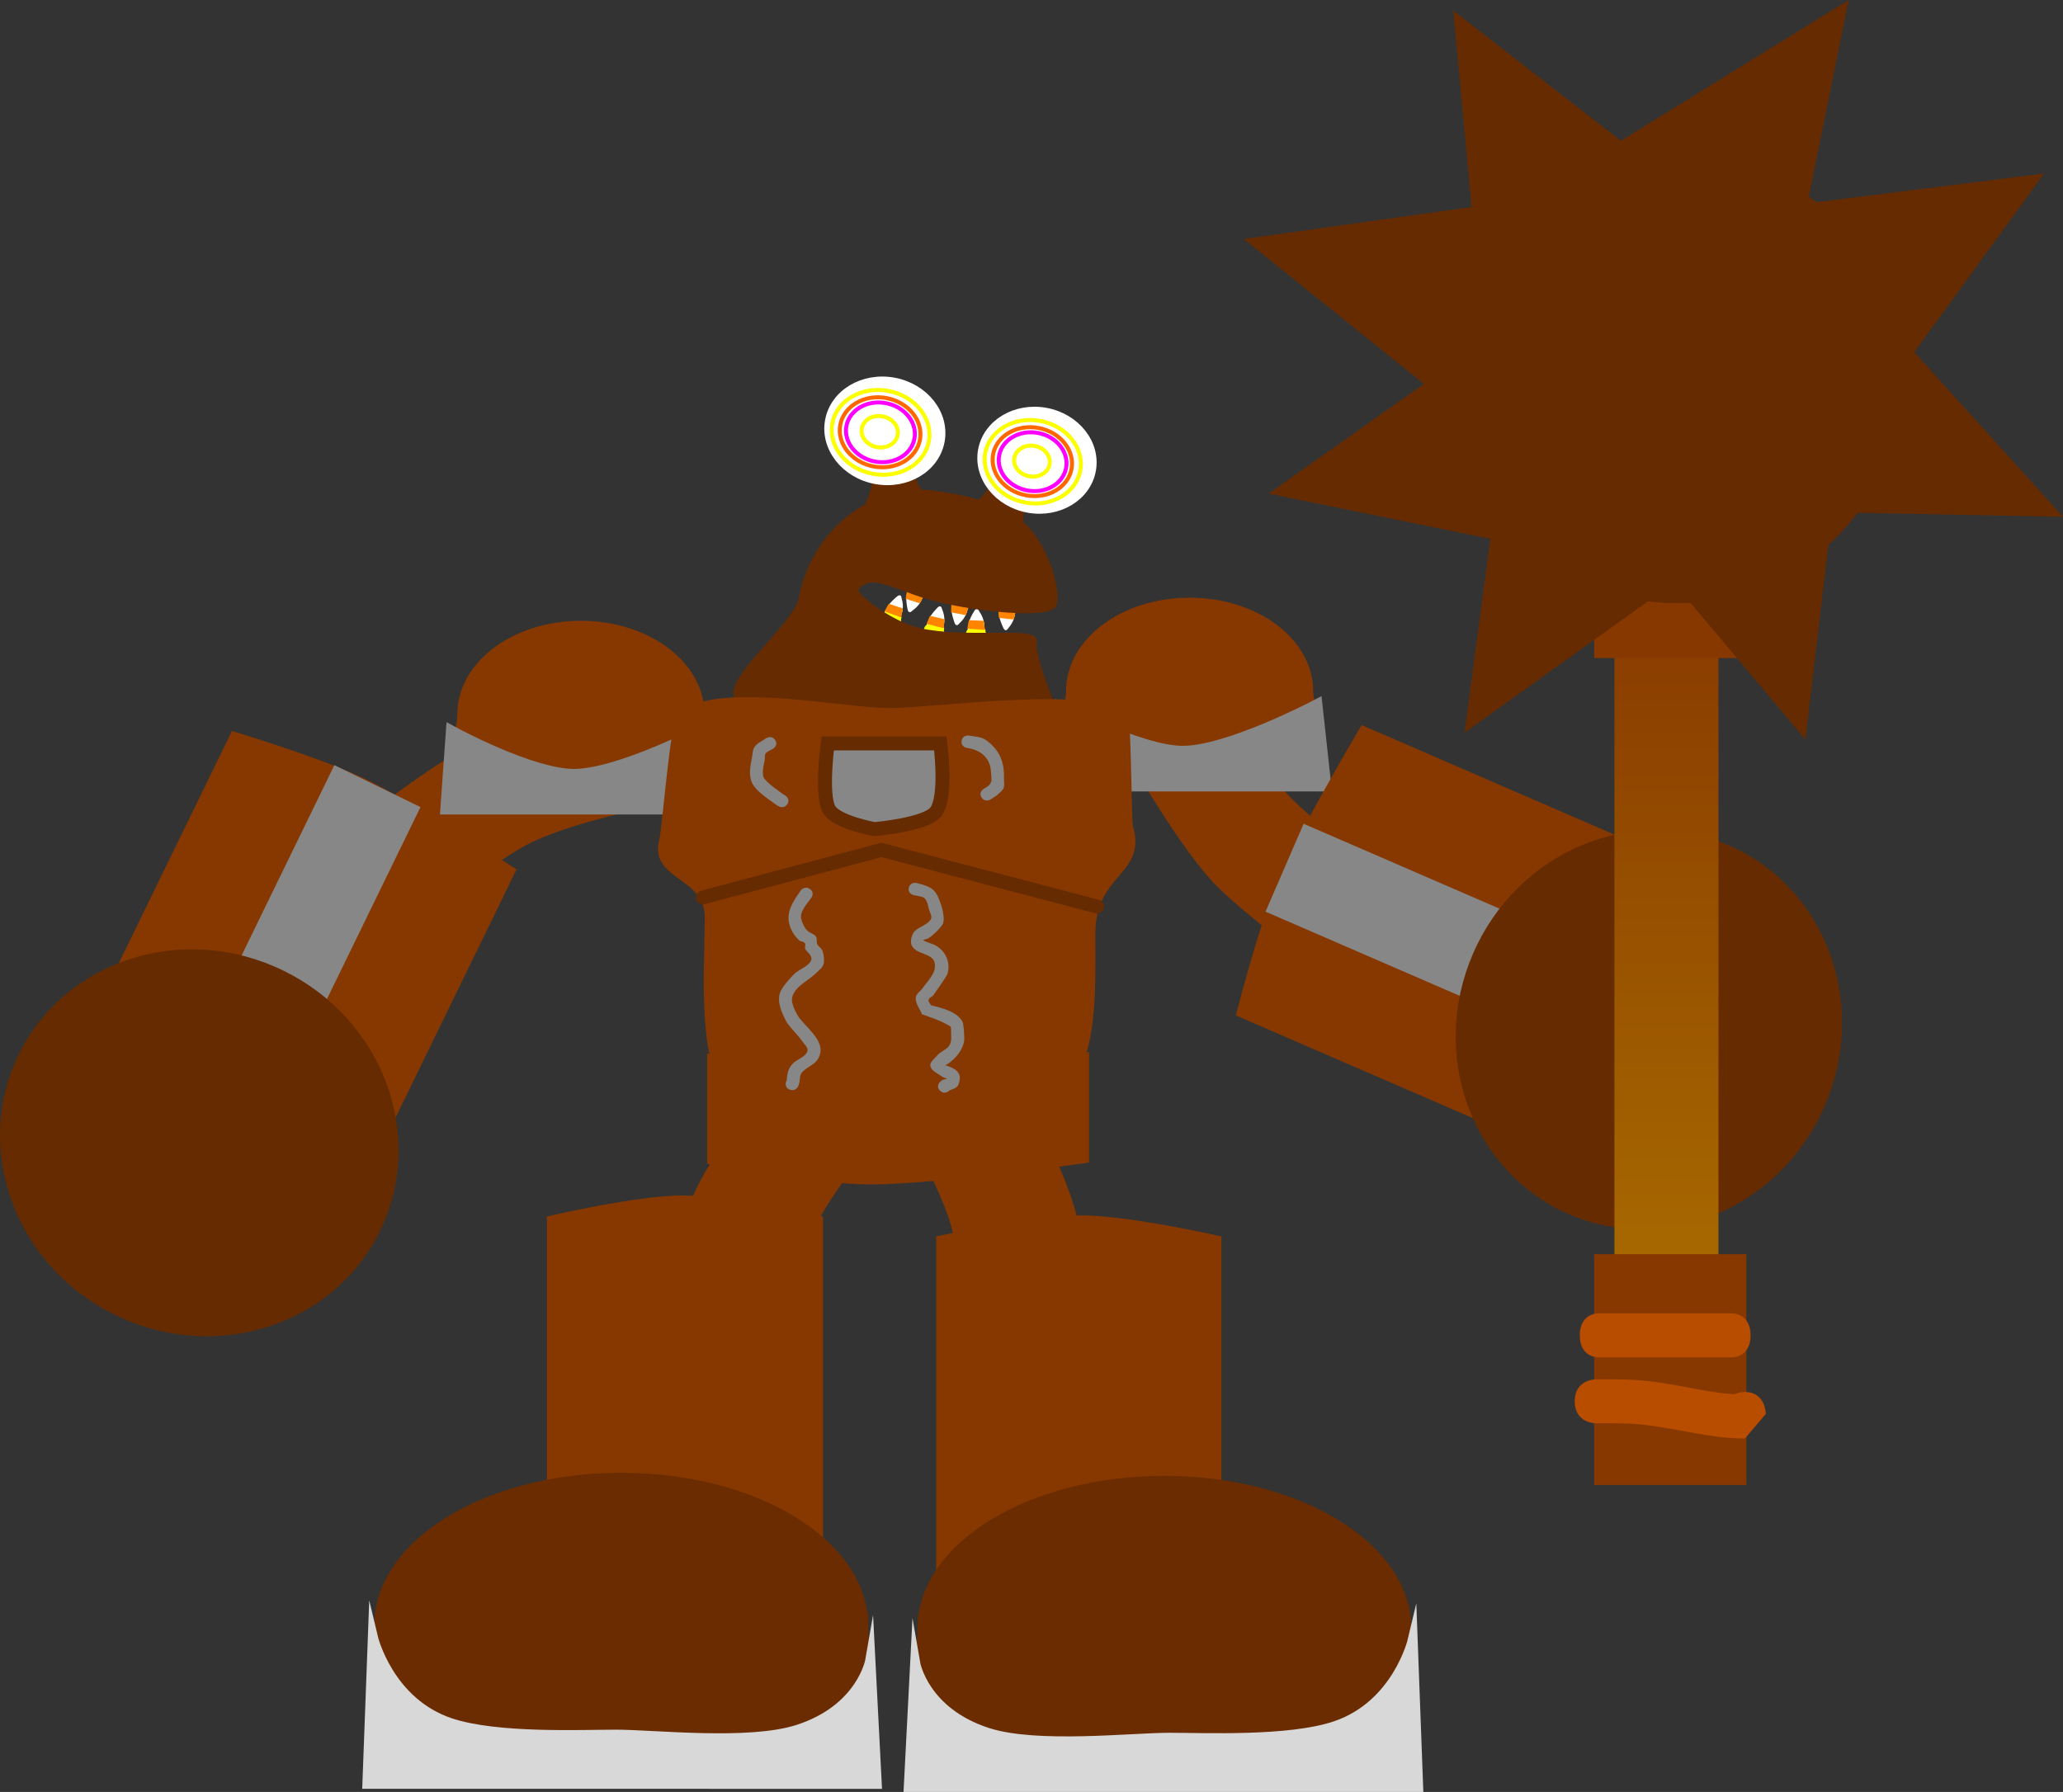 <svg version="1.1" xmlns="http://www.w3.org/2000/svg" xmlns:xlink="http://www.w3.org/1999/xlink" width="517.086" height="449.23" viewBox="0,0,517.086,449.23"><rect x="0" y="0" width="517.086" height="449.23" fill="#333333" stroke="none"/><defs><linearGradient x1="419.11" y1="78.306" x2="419.11" y2="298.969" gradientUnits="userSpaceOnUse" id="color-1"><stop offset="0" stop-color="#873800"/><stop offset="1" stop-color="#b07500"/></linearGradient></defs><g transform="translate(-1.419,63.775)"><g data-paper-data="{&quot;isPaintingLayer&quot;:true}" fill-rule="nonzero" stroke-linejoin="miter" stroke-miterlimit="10" stroke-dasharray="" stroke-dashoffset="0" style="mix-blend-mode: normal"><path d="M238.495,274.367c0,0 3.714,-19.474 1.753,-29.071c-2.039,-9.981 -13.763,-29.708 -13.763,-29.708l31.03,-6.34c0,0 11.647,21.635 13.773,32.037c1.835,8.981 -1.763,26.741 -1.763,26.741z" data-paper-data="{&quot;index&quot;:null}" fill="#873800" stroke="none" stroke-width="0" stroke-linecap="butt"/><path d="M172.262,262.832c0,0 -0.503,-18.115 2.843,-26.648c3.876,-9.885 19.056,-29.205 19.056,-29.205l29.486,11.561c0,0 -14.929,17.427 -18.648,26.912c-3.575,9.119 -3.252,28.941 -3.252,28.941z" fill="#873800" stroke="none" stroke-width="0" stroke-linecap="butt"/><path d="M337.69,183.478c0,0 -21.924,-15.861 -31.16,-24.978c-8.884,-8.769 -22.1,-31.957 -22.1,-31.957l23.874,-17.192c0,0 8.695,19.032 16.978,27.208c9.644,9.519 32.887,26.7 32.887,26.7z" data-paper-data="{&quot;index&quot;:null}" fill="#873800" stroke="none" stroke-width="3.5" stroke-linecap="butt"/><path d="M81.177,150.138c0,0 21.676,-17.465 33.28,-24.273c11.162,-6.549 38.066,-13.997 38.066,-13.997l11.394,26.805c0,0 -21.536,4.048 -31.942,10.153c-12.116,7.108 -35.467,25.542 -35.467,25.542z" fill="#873800" stroke="none" stroke-width="3.5" stroke-linecap="butt"/><g stroke="none" stroke-linecap="butt"><g><path d="M227.44,90.056c-0.284,0.784 -0.357,2.209 -0.88,2.617c-0.537,0.418 -1.527,-0.192 -2.057,-0.367c-0.494,-0.163 -1.985,-0.367 -2.152,-0.948c-0.187,-0.65 0.995,-1.715 1.299,-2.554c0.337,-0.93 1.35,-1.939 2.128,-2.617c0.551,-0.48 0.856,-0.837 1.29,-0.694c0.307,0.101 0.273,0.537 0.4,0.947c0.306,0.988 0.38,2.493 -0.027,3.615z" fill="#ffffff" stroke-width="2"/><path d="M222.205,91.043c0.003,-0.057 0.018,-0.098 0.018,-0.098l0.056,-0.155c0.114,-0.303 0.381,-0.897 0.77,-0.979c0.028,-0.006 0.056,-0.01 0.085,-0.014l-0.002,-0.012l0.157,-0.027c0.004,-0.021 0.009,-0.042 0.018,-0.065c0.106,-0.292 0.407,-0.192 0.407,-0.192c0.835,0.276 1.679,0.565 2.529,0.792c0.315,0.084 1.018,0.275 1.139,0.632c0.058,0.171 -0.109,0.347 -0.127,0.527c-0.013,0.128 0.046,0.256 0.036,0.384c-0.032,0.431 -0.265,0.733 -0.568,1.029c-0.11,0.108 -0.192,0.262 -0.34,0.312c-0.3,0.103 -0.646,-0.05 -0.918,-0.138c-0.773,-0.174 -1.505,-0.41 -2.256,-0.657c-0.104,-0.034 -0.915,-0.288 -0.982,-0.368c-0.123,-0.146 -0.138,-0.36 -0.138,-0.549c-0,-0.124 0.044,-0.273 0.114,-0.421z" fill="#fbff00" stroke-width="0.5"/><path d="M223.109,89.497l1.077,-1.908l3.533,1.166l-0.43,2.252z" fill="#ff8500" stroke-width="0"/></g><g><path d="M248.145,93.193c-0.012,0.834 0.384,2.229 0.023,2.765c-0.37,0.55 -1.505,0.23 -2.062,0.206c-0.52,-0.023 -1.994,0.186 -2.341,-0.33c-0.389,-0.577 0.38,-1.926 0.393,-2.818c0.015,-0.989 0.643,-2.238 1.156,-3.104c0.364,-0.614 0.535,-1.041 0.991,-1.021c0.323,0.014 0.433,0.444 0.686,0.805c0.611,0.871 1.172,2.302 1.154,3.496z" fill="#ffffff" stroke-width="2"/><path d="M243.523,95.569c-0.016,-0.056 -0.015,-0.1 -0.015,-0.1l0.002,-0.165c0.009,-0.323 0.068,-0.969 0.408,-1.154c0.025,-0.013 0.05,-0.025 0.076,-0.036l-0.006,-0.011l0.14,-0.069c-0.003,-0.021 -0.005,-0.043 -0.005,-0.067c0.005,-0.31 0.322,-0.296 0.322,-0.296c0.878,0.039 1.77,0.089 2.647,0.076c0.324,-0.005 1.051,-0.012 1.282,0.3c0.11,0.149 0.011,0.365 0.052,0.543c0.03,0.127 0.127,0.234 0.159,0.361c0.11,0.424 -0.011,0.779 -0.201,1.148c-0.069,0.134 -0.096,0.305 -0.219,0.394c-0.25,0.181 -0.626,0.127 -0.912,0.116c-0.787,0.043 -1.555,0.014 -2.345,-0.021c-0.109,-0.005 -0.958,-0.029 -1.047,-0.088c-0.164,-0.107 -0.248,-0.31 -0.31,-0.492c-0.041,-0.12 -0.047,-0.275 -0.03,-0.437z" fill="#fbff00" stroke-width="0.5"/><path d="M243.872,93.831l0.395,-2.134l3.716,0.164l0.329,2.29z" fill="#ff8500" stroke-width="0"/></g><g><path d="M238.015,92.769c-0.192,0.81 -0.102,2.239 -0.574,2.696c-0.484,0.469 -1.535,-0.046 -2.08,-0.171c-0.508,-0.116 -2.009,-0.178 -2.241,-0.742c-0.259,-0.632 0.79,-1.806 0.996,-2.673c0.228,-0.96 1.117,-2.063 1.811,-2.814c0.492,-0.532 0.752,-0.917 1.199,-0.815c0.316,0.072 0.332,0.51 0.504,0.907c0.415,0.958 0.66,2.452 0.385,3.611z" fill="#ffffff" stroke-width="2"/><path d="M232.94,94.252c-0.004,-0.057 0.006,-0.1 0.006,-0.1l0.038,-0.161c0.079,-0.313 0.276,-0.931 0.652,-1.05c0.027,-0.009 0.055,-0.016 0.083,-0.022l-0.004,-0.012l0.153,-0.042c0.001,-0.021 0.004,-0.043 0.01,-0.066c0.071,-0.301 0.382,-0.23 0.382,-0.23c0.859,0.196 1.728,0.405 2.597,0.551c0.321,0.054 1.041,0.178 1.201,0.522c0.077,0.165 -0.068,0.357 -0.065,0.538c0.002,0.129 0.074,0.251 0.079,0.38c0.017,0.433 -0.179,0.756 -0.446,1.082c-0.097,0.118 -0.161,0.28 -0.301,0.344c-0.286,0.131 -0.646,0.011 -0.925,-0.051c-0.786,-0.1 -1.538,-0.266 -2.31,-0.442c-0.107,-0.024 -0.939,-0.201 -1.015,-0.274c-0.138,-0.134 -0.178,-0.346 -0.2,-0.535c-0.014,-0.124 0.013,-0.276 0.065,-0.431z" fill="#fbff00" stroke-width="0.5"/><path d="M233.66,92.622l0.85,-2.006l3.633,0.829l-0.17,2.288z" fill="#ff8500" stroke-width="0"/></g></g><g stroke="none" stroke-linecap="butt"><g data-paper-data="{&quot;index&quot;:null}"><path d="M230.294,89.163c-0.362,0.252 -0.611,0.618 -0.92,0.52c-0.436,-0.138 -0.45,-0.599 -0.583,-1.3c-0.187,-0.99 -0.35,-2.38 -0.026,-3.314c0.292,-0.843 0.031,-2.375 0.593,-2.782c0.502,-0.364 1.816,0.34 2.312,0.497c0.532,0.169 1.707,0.26 1.867,0.904c0.156,0.628 -0.693,1.802 -0.966,2.59c-0.391,1.128 -1.407,2.279 -2.278,2.886z" fill="#ffffff" stroke-width="2"/><path d="M229.22,82.051c0.12,-0.15 0.269,-0.311 0.459,-0.355c0.104,-0.024 0.91,0.245 1.014,0.278c0.754,0.239 1.485,0.477 2.209,0.789c0.272,0.088 0.644,0.167 0.817,0.423c0.085,0.126 0.052,0.296 0.071,0.445c0.052,0.412 0.045,0.787 -0.204,1.147c-0.074,0.107 -0.201,0.175 -0.273,0.284c-0.1,0.153 -0.08,0.39 -0.234,0.492c-0.323,0.213 -1.003,-0.044 -1.306,-0.16c-0.82,-0.314 -1.674,-0.574 -2.512,-0.841c0,0 -0.303,-0.096 -0.201,-0.389c0.008,-0.023 0.017,-0.043 0.027,-0.062l-0.108,-0.113l0.009,-0.008c-0.02,-0.019 -0.04,-0.039 -0.059,-0.06c-0.257,-0.291 -0.091,-0.918 0.011,-1.225l0.054,-0.156c0,0 0.014,-0.042 0.049,-0.088c0.039,-0.158 0.098,-0.302 0.177,-0.4z" fill="#fbff00" stroke-width="0.5"/><path d="M233.057,85.434l-1.091,2.038l-3.547,-1.126l0.358,-2.14z" fill="#ff8500" stroke-width="0"/></g><g data-paper-data="{&quot;index&quot;:null}"><path d="M242.056,92.323c-0.322,0.293 -0.518,0.686 -0.836,0.624c-0.45,-0.088 -0.528,-0.544 -0.756,-1.228c-0.321,-0.965 -0.675,-2.331 -0.485,-3.299c0.172,-0.873 -0.298,-2.37 0.2,-2.841c0.446,-0.421 1.84,0.129 2.352,0.228c0.549,0.107 1.722,0.062 1.969,0.685c0.241,0.608 -0.434,1.875 -0.595,2.692c-0.23,1.169 -1.073,2.433 -1.85,3.139z" fill="#ffffff" stroke-width="2"/><path d="M240.01,85.361c0.098,-0.163 0.222,-0.341 0.404,-0.407c0.1,-0.036 0.933,0.139 1.04,0.16c0.777,0.151 1.532,0.304 2.291,0.53c0.281,0.056 0.659,0.092 0.865,0.327c0.101,0.115 0.093,0.289 0.132,0.436c0.108,0.404 0.153,0.779 -0.042,1.167c-0.058,0.116 -0.175,0.197 -0.23,0.314c-0.077,0.164 -0.025,0.398 -0.163,0.517c-0.289,0.249 -0.997,0.072 -1.312,-0.009c-0.853,-0.218 -1.733,-0.379 -2.598,-0.547c0,0 -0.312,-0.061 -0.253,-0.364c0.005,-0.024 0.011,-0.045 0.018,-0.065l-0.122,-0.1l0.008,-0.009c-0.023,-0.017 -0.045,-0.034 -0.066,-0.053c-0.294,-0.26 -0.217,-0.904 -0.159,-1.222l0.032,-0.162c0,0 0.008,-0.043 0.036,-0.093c0.016,-0.162 0.055,-0.312 0.119,-0.419z" fill="#fbff00" stroke-width="0.5"/><path d="M244.267,88.288l-0.795,2.156l-3.659,-0.712l0.057,-2.174z" fill="#ff8500" stroke-width="0"/></g><g data-paper-data="{&quot;index&quot;:null}"><path d="M254.289,93.525c-0.29,0.32 -0.444,0.73 -0.766,0.695c-0.455,-0.049 -0.58,-0.498 -0.876,-1.162c-0.418,-0.937 -0.91,-2.27 -0.821,-3.254c0.081,-0.887 -0.54,-2.341 -0.094,-2.855c0.399,-0.459 1.84,-0.029 2.357,0.026c0.556,0.06 1.715,-0.086 2.024,0.515c0.302,0.587 -0.238,1.911 -0.313,2.74c-0.108,1.187 -0.815,2.522 -1.512,3.294z" fill="#ffffff" stroke-width="2"/><path d="M251.541,86.747c0.08,-0.171 0.185,-0.359 0.359,-0.441c0.095,-0.045 0.94,0.059 1.048,0.07c0.787,0.084 1.552,0.172 2.328,0.333c0.284,0.032 0.663,0.036 0.892,0.253c0.112,0.107 0.122,0.281 0.176,0.424c0.149,0.395 0.232,0.765 0.078,1.169c-0.046,0.12 -0.153,0.212 -0.196,0.334c-0.06,0.17 0.016,0.399 -0.109,0.53c-0.261,0.274 -0.982,0.157 -1.303,0.104c-0.869,-0.145 -1.758,-0.23 -2.634,-0.323c0,0 -0.316,-0.034 -0.288,-0.342c0.002,-0.024 0.006,-0.046 0.012,-0.066l-0.131,-0.09l0.007,-0.01c-0.024,-0.015 -0.048,-0.03 -0.071,-0.047c-0.318,-0.235 -0.308,-0.884 -0.283,-1.207l0.015,-0.164c0,0 0.004,-0.044 0.026,-0.096c-0.001,-0.163 0.022,-0.317 0.075,-0.429z" fill="#fbff00" stroke-width="0.5"/><path d="M256.068,89.304l-0.567,2.222l-3.704,-0.397l-0.167,-2.176z" fill="#ff8500" stroke-width="0"/></g></g><g fill="#662b00" stroke="#662b00" stroke-width="2" stroke-linecap="butt"><path d="M242.949,65.059c0,0 3.903,-2.204 5.229,-3.518c1.439,-1.425 3.094,-4.726 3.094,-4.726l8.271,3.037c0,0 -1.969,2.698 -2.379,4.584c-0.473,2.174 -0.296,7.72 -0.296,7.72z" data-paper-data="{&quot;index&quot;:null}"/><path d="M260.357,97.147c-1.08,5.836 10.362,26.141 6.932,30.343c-6.735,8.25 -31.044,-2.422 -41.612,-4.378c-7.714,-1.428 -29.105,-0.31 -33.297,-6.61c-0.071,-0.107 -6.953,-4.312 -6.067,-7.312c1.766,-5.978 15.228,-17.074 16.276,-22.737c3.201,-17.293 18.728,-28.918 34.681,-25.965c2.091,0.387 15.691,2.006 21.681,9.056c5.703,6.713 7.471,17.205 6.13,18.344c-2.833,2.408 -21.156,0.465 -31.153,-2.487c-3.784,-1.117 -7.716,-2.908 -11.302,-3.818c-4.375,-1.11 -7.343,1.128 -6.944,3.077c0.337,1.647 8.821,8.338 16.189,10.024c11.153,2.551 28.986,-0.232 28.487,2.463z"/><path d="M218.581,64.629c0,0 2.151,-5.115 2.487,-7.315c0.292,-1.908 -0.581,-5.132 -0.581,-5.132l8.81,0.125c0,0 0.364,3.675 1.198,5.521c0.768,1.701 3.623,5.156 3.623,5.156z"/></g><g stroke-linecap="butt"><path d="M237.193,46.827c-1.262,6.818 -8.548,11.185 -16.274,9.755c-7.726,-1.43 -12.966,-8.116 -11.704,-14.934c1.262,-6.818 8.548,-11.185 16.274,-9.755c7.726,1.43 12.966,8.116 11.704,14.934z" fill="#ffffff" stroke="#ffffff" stroke-width="2"/><g fill="none" stroke-width="1"><path d="M234.232,46.856c-1.062,5.739 -7.341,9.389 -14.023,8.152c-6.682,-1.237 -11.238,-6.892 -10.175,-12.631c1.062,-5.739 7.341,-9.389 14.023,-8.152c6.682,1.237 11.238,6.892 10.175,12.631z" stroke="#fbff00"/><path d="M232.008,46.444c-0.877,4.738 -6.06,7.751 -11.576,6.729c-5.516,-1.021 -9.277,-5.69 -8.4,-10.427c0.877,-4.738 6.06,-7.751 11.576,-6.73c5.516,1.021 9.277,5.69 8.4,10.427z" stroke="#ff6700"/><path d="M230.624,46.187c-0.749,4.045 -5.174,6.617 -9.883,5.746c-4.71,-0.872 -7.92,-4.858 -7.172,-8.903c0.749,-4.045 5.174,-6.617 9.883,-5.746c4.71,0.872 7.92,4.858 7.172,8.903z" stroke="#ff00ff"/><path d="M226.414,45.285c-0.394,2.13 -2.724,3.484 -5.204,3.025c-2.48,-0.459 -4.17,-2.558 -3.776,-4.687c0.394,-2.13 2.724,-3.484 5.204,-3.025c2.48,0.459 4.17,2.558 3.776,4.687z" stroke="#fbff00"/></g></g><g stroke-linecap="butt"><path d="M275.1,54.156c-1.242,6.71 -8.413,11.008 -16.016,9.6c-7.604,-1.408 -12.761,-7.988 -11.518,-14.697c1.242,-6.71 8.413,-11.008 16.016,-9.6c7.604,1.408 12.761,7.988 11.518,14.697z" fill="#ffffff" stroke="#ffffff" stroke-width="2"/><g fill="none" stroke-width="1"><path d="M272.186,54.185c-1.046,5.648 -7.224,9.24 -13.801,8.023c-6.576,-1.217 -11.06,-6.783 -10.014,-12.431c1.046,-5.648 7.224,-9.24 13.801,-8.023c6.576,1.217 11.06,6.783 10.014,12.431z" stroke="#fbff00"/><path d="M269.997,53.779c-0.863,4.663 -5.964,7.628 -11.392,6.623c-5.429,-1.005 -9.13,-5.599 -8.267,-10.262c0.863,-4.663 5.964,-7.628 11.392,-6.623c5.429,1.005 9.13,5.599 8.267,10.262z" stroke="#ff6700"/><path d="M268.636,53.526c-0.737,3.981 -5.092,6.512 -9.727,5.654c-4.635,-0.858 -7.795,-4.781 -7.058,-8.762c0.737,-3.981 5.092,-6.512 9.727,-5.654c4.635,0.858 7.795,4.781 7.058,8.762z" stroke="#ff00ff"/><path d="M264.492,52.639c-0.388,2.096 -2.681,3.429 -5.121,2.977c-2.44,-0.452 -4.104,-2.517 -3.716,-4.613c0.388,-2.096 2.681,-3.429 5.121,-2.977c2.44,0.452 4.104,2.517 3.716,4.613z" stroke="#fbff00"/></g></g><g stroke-width="3.5" stroke-linecap="butt"><path d="M176.248,115.299c0,5.197 4.944,13.305 0.84,17.041c-5.359,4.878 -20.924,4.655 -30.064,4.655c-10.115,0 -24.584,2.235 -29.83,-3.563c-3.125,-3.453 0.606,-13.66 0.606,-18.133c0,-11.983 13.084,-21.696 29.224,-21.696c16.14,0 29.224,9.714 29.224,21.696z" fill="#873800" stroke="#873800"/><path d="M113.569,138.664l1.322,-18.567c0,0 19.543,10.64 30.414,10.64c11.487,0 33.323,-11.474 33.323,-11.474l2.116,19.402z" fill="#878787" stroke="#878787"/></g><g stroke-width="3.5" stroke-linecap="butt"><path d="M328.819,109.513c0,5.197 4.944,13.305 0.84,17.041c-5.359,4.878 -20.924,4.655 -30.064,4.655c-10.115,0 -24.584,2.235 -29.83,-3.563c-3.125,-3.453 0.606,-13.66 0.606,-18.133c0,-11.983 13.084,-21.696 29.224,-21.696c16.14,0 29.224,9.714 29.224,21.696z" fill="#873800" stroke="#873800"/><path d="M266.139,132.878l1.322,-18.567c0,0 19.543,10.64 30.414,10.64c11.487,0 33.323,-11.474 33.323,-11.474l2.116,19.402z" fill="#878787" stroke="#878787"/></g><g><path d="M178.668,227.98v-27.712c0,0 26.436,9.051 41.194,9.004c16.863,-0.054 54.516,-9.308 54.516,-9.308v27.712c0,0 -38.552,5.482 -54.51,5.482c-15.166,0 -41.199,-5.177 -41.199,-5.177z" fill="#873800" stroke="none" stroke-width="NaN" stroke-linecap="butt"/><g><path d="M275.969,170.152c0,16.471 0.82,33.136 -9.772,42.711c-7.962,7.198 -30.671,5.359 -41.682,5.359c-12.744,0 -31.671,3.596 -40.065,-5.747c-8.507,-9.469 -6.395,-31.973 -6.395,-46.496c0,-10.038 -14.152,-9.119 -11.332,-19.508c0.558,-2.057 2.755,-29.307 4.421,-31.074c8.32,-8.827 41.03,-1.662 53.372,-1.662c11.304,0 51.626,-5.95 59.681,1.596c0.66,0.619 0.909,27.021 1.163,27.882c3.639,12.341 -9.39,11.837 -9.39,26.937z" fill="#873800" stroke="none" stroke-width="NaN" stroke-linecap="butt"/><path d="M177.621,161.195l44.723,-11.891l54.059,14.186" fill="none" stroke="#662b00" stroke-width="3.5" stroke-linecap="round"/><path d="M237.108,122.6c0,0 1.818,13.322 -1.141,17.177c-2.439,3.177 -15.359,4.311 -15.359,4.311c0,0 -9.621,-1.732 -11.382,-4.96c-2.09,-3.831 -0.342,-16.528 -0.342,-16.528c0,0 7.363,0 11.507,0c5.074,0 16.717,0 16.717,0z" fill="#878787" stroke="#662b00" stroke-width="3.5" stroke-linecap="round"/><path d="M198.732,137.863c-0.903,1.302 -2.258,0.434 -2.258,0.434l-0.725,-0.467c-1.659,-1.2 -4.171,-2.891 -5.355,-4.534c-1.535,-2.129 -0.952,-4.895 -0.482,-7.213c0.182,-0.894 0.122,-1.912 0.666,-2.658c0.679,-0.93 1.868,-1.394 2.802,-2.09c0,0 1.317,-0.92 2.275,0.345c0.958,1.265 -0.359,2.186 -0.359,2.186c-0.658,0.416 -1.499,0.644 -1.975,1.248c-0.32,0.406 -0.126,1.011 -0.202,1.515c-0.163,1.075 -1.018,3.728 -0.047,4.887c1.171,1.398 3.139,2.74 4.631,3.811l0.578,0.367c0,0 1.355,0.868 0.452,2.17z" fill="#878787" stroke="none" stroke-width="0.5" stroke-linecap="butt"/><path d="M247.476,136.194c-0.903,-1.302 0.452,-2.17 0.452,-2.17l1.054,-0.639c1.338,-1.049 0.899,-1.968 0.828,-3.614c-0.155,-3.571 -2.564,-5.537 -6.023,-6.045c0,0 -1.606,-0.257 -1.338,-1.801c0.268,-1.543 1.874,-1.286 1.874,-1.286c2.412,0.412 3.296,0.206 5.157,1.835c2.834,2.482 3.687,5.358 3.585,8.888c-0.024,0.826 0.198,1.71 -0.124,2.476c-0.308,0.733 -1.104,1.173 -1.656,1.759l-1.551,1.03c0,0 -1.355,0.868 -2.258,-0.434z" fill="#878787" stroke="none" stroke-width="0.5" stroke-linecap="butt"/><path d="M199.468,209.41c-1.545,-0.495 -1.03,-1.979 -1.03,-1.979l0.146,-0.325c0.255,-1.789 0.144,-2.597 1.463,-4.16c0.881,-1.044 3.321,-1.725 3.758,-3.214c0.256,-0.873 -0.765,-1.668 -1.282,-2.428c-1.207,-1.776 -2.775,-3.074 -3.962,-4.884c-1.088,-2.11 -2.401,-4.793 -1.667,-7.238c0.426,-1.421 2.815,-4.045 3.725,-4.904c0.978,-0.924 3.645,-1.948 4.107,-3.285c0.433,-1.253 -1.087,-2.03 -1.478,-2.902c-0.194,-0.433 0.2,-1.025 -0.08,-1.413c-0.313,-0.435 -1.065,-0.37 -1.466,-0.733c-0.657,-0.595 -1.21,-1.31 -1.633,-2.076c-2.263,-4.102 -0.339,-6.956 2.031,-10.375c0,0 0.903,-1.302 2.258,-0.434c1.355,0.868 0.452,2.17 0.452,2.17c-0.915,1.318 -3.011,3.528 -2.574,5.328c0.254,1.046 0.806,2.326 1.669,3.083c0.604,0.53 1.542,0.708 2.008,1.353c0.386,0.536 0.08,1.329 0.354,1.925c0.297,0.644 1.103,1.019 1.313,1.693c0.331,1.067 0.537,2.254 0.248,3.332c-0.228,0.855 -1.069,1.441 -1.697,2.085c-1.883,1.931 -5.207,3.262 -6.102,5.997c-0.502,1.534 0.686,3.559 1.372,4.862c1.647,2.56 6.407,5.869 5.612,9.377c-0.639,2.816 -2.852,2.982 -4.491,4.713c-0.665,0.702 -0.611,1.661 -0.708,2.516l-0.288,0.927c0,0 -0.515,1.484 -2.06,0.99z" fill="#878787" stroke="none" stroke-width="0.5" stroke-linecap="butt"/><path d="M237.042,209.658c-1.151,-1.106 0,-2.213 0,-2.213l0.64,-0.502c2.003,-0.354 0.616,-0.258 -0.144,-0.826c-1.042,-0.778 -2.599,-1.344 -2.913,-2.575c-0.25,-0.978 0.924,-1.829 1.592,-2.605c1.498,-1.742 3.273,-1.473 3.619,-4.068c0.025,-0.189 -0.051,-3.037 -0.061,-3.059c-0.174,-0.391 -0.66,-0.578 -1.044,-0.789c-2.111,-1.159 -3.911,-1.693 -6.222,-2.532c-0.524,-1.357 -1.623,-2.625 -1.571,-4.072c0.037,-1.032 1.21,-1.707 1.81,-2.563c1.355,-1.936 3.338,-3.64 2.975,-6.108c-0.386,-2.625 -4.562,-2.133 -5.733,-4.411c-0.495,-0.962 -0.158,-2.24 0.336,-3.203c0.672,-1.312 3.557,-1.94 4.392,-3.443c0.424,-0.764 -0.224,-1.726 -0.477,-2.557c-0.217,-0.716 -0.401,-2.593 -1.561,-3.002c-0.727,-0.256 -1.509,-0.335 -2.263,-0.503c0,0 -1.58,-0.379 -1.185,-1.897c0.395,-1.518 1.975,-1.138 1.975,-1.138c4.041,1.026 4.857,1.674 6.163,5.674c0.337,1.032 0.878,3.477 0.392,4.536c-0.411,0.896 -2.537,2.967 -3.633,3.65c-0.37,0.231 -1.574,0.339 -1.192,0.552c1.039,0.578 2.283,0.784 3.285,1.418c2.379,1.507 3.477,4.253 2.666,6.987c-0.13,0.438 -3.191,4.891 -3.499,5.276c-0.355,0.443 -1.095,0.648 -1.23,1.192c-0.118,0.476 0.4,0.901 0.6,1.352c2.614,0.682 6.581,1.556 7.931,4.189c0.251,0.49 0.538,3.974 0.373,4.869c-0.354,1.921 -1.65,3.722 -3.204,4.979c-0.445,0.36 -0.896,0.738 -1.428,0.967c-0.047,0.02 -0.122,0.019 -0.204,0.007c2.321,0.691 4.769,1.738 3.349,5.018c-0.37,0.854 -1.626,0.991 -2.439,1.486l0.206,-0.084c0,0 -1.151,1.106 -2.303,0z" fill="#878787" stroke="none" stroke-width="0.5" stroke-linecap="butt"/></g></g><g stroke-linecap="butt"><g stroke-width="3"><path d="M397.709,226.651l-84.741,-36.727c0,0 5.561,-21.87 10.337,-32.89c5.288,-12.201 20.013,-37.135 20.013,-37.135l84.741,36.727z" fill="#873800" stroke="#873800"/><path d="M410.406,202.921l-89.815,-38.927l8.357,-19.282l89.815,38.927z" fill="#878787" stroke="#878787"/></g><path d="M434.445,148.845c23.961,10.385 34.548,39.193 23.647,64.345c-10.901,25.152 -39.163,37.123 -63.124,26.738c-23.961,-10.385 -34.548,-39.193 -23.647,-64.345c10.901,-25.152 39.163,-37.123 63.124,-26.738z" fill="#662b00" stroke="#662b00" stroke-width="1.5"/></g><g stroke-width="2.5" stroke-linecap="butt"><path d="M139.759,342.686v-100.496c0,0 21.621,-5.025 32.736,-5.025c11.115,0 33.956,5.025 33.956,5.025v100.496z" fill="#873800" stroke="#873800"/><g><path d="M217.752,343.684c0,5.64 3.185,22.405 -0.513,27.188c-9.702,12.549 -35.879,9.813 -60.127,9.813c-22.656,0 -46.293,2.469 -56.703,-8.763c-4.978,-5.371 -3.937,-21.627 -3.937,-28.238c0,-20.435 27.149,-37.001 60.64,-37.001c33.491,0 60.64,16.566 60.64,37.001z" fill="#6a2c00" stroke="#6a2c00"/><path d="M93.503,383.426l1.37,-36.772c0,0 3.88,16.357 19.465,21.546c11.603,3.863 32.702,2.893 41.518,2.893c9.444,0 33.216,2.706 45.49,-1.222c16.105,-5.154 18.233,-17.507 18.233,-17.507l1.599,31.062z" fill="#d8d8d8" stroke="#d8d8d8"/></g></g><g stroke-width="2.5" stroke-linecap="butt"><path d="M237.342,347.685v-100.496c0,0 23.623,-5.025 35.119,-5.025c11.496,0 33.857,5.025 33.857,5.025v100.496z" data-paper-data="{&quot;index&quot;:null}" fill="#873800" stroke="#873800"/><g data-paper-data="{&quot;index&quot;:null}"><path d="M293.268,307.463c33.491,0 60.64,16.566 60.64,37.001c0,6.611 1.041,22.867 -3.937,28.238c-10.41,11.231 -34.047,8.763 -56.703,8.763c-24.248,0 -50.425,2.736 -60.127,-9.813c-3.698,-4.783 -0.513,-21.548 -0.513,-27.188c0,-20.435 27.149,-37.001 60.64,-37.001z" fill="#6a2c00" stroke="#6a2c00"/><path d="M229.202,384.205l1.599,-31.062c0,0 2.128,12.353 18.233,17.507c12.274,3.928 36.046,1.222 45.49,1.222c8.816,0 29.915,0.97 41.518,-2.893c15.585,-5.189 19.465,-21.546 19.465,-21.546l1.37,36.772z" fill="#d8d8d8" stroke="#d8d8d8"/></g></g><g><path d="M406.074,298.969v-220.663h26.073v220.663z" fill="url(#color-1)" stroke="none" stroke-width="none" stroke-linecap="butt"/><path d="M400.986,308.508v-57.868h38.155v57.868z" fill="#873800" stroke="none" stroke-width="0" stroke-linecap="butt"/><path d="M400.986,101.199v-30.524h36.883v30.524z" fill="#873800" stroke="none" stroke-width="0" stroke-linecap="butt"/><path d="M440.197,270.989c0,5.507 -4.504,5.507 -4.504,5.507c-9.881,0 -23.922,0 -33.803,0c0,0 -4.504,0 -4.504,-5.507c0,-5.507 4.504,-5.507 4.504,-5.507c9.881,0 19.762,0 29.642,0h4.16c0,0 4.504,0 4.504,5.507z" fill="#b84d00" stroke="none" stroke-width="0.5" stroke-linecap="butt"/><path d="M436.25,285.757c0.666,-0.347 1.497,-0.563 2.533,-0.563c5.23,0 5.23,5.507 5.23,5.507l-5.23,6.143c-8.176,0 -15.442,-2.112 -23.6,-3.223c-5.139,-0.699 -8.945,-0.596 -13.839,-0.593c0,0 -5.23,0 -5.23,-5.507c0,-5.507 5.23,-5.507 5.23,-5.507c5.446,0.003 9.319,-0.105 15.146,0.679c6.87,0.924 13.056,2.685 19.759,3.063z" fill="#b84d00" stroke="none" stroke-width="0.5" stroke-linecap="butt"/><g><path d="M380.886,51.633l-8.164,61.247l50.474,-36.136z" fill="#662b00" stroke="#662b00" stroke-width="6.5" stroke-linecap="round"/><path d="M411.799,66.495l39.791,47.271l7.261,-61.65z" fill="#662b00" stroke="#662b00" stroke-width="6.5" stroke-linecap="round"/><path d="M477.861,25.375c3.195,30.917 -19.278,58.57 -50.195,61.765c-30.917,3.195 -58.57,-19.278 -61.765,-50.195c-3.195,-30.917 19.278,-58.57 50.195,-61.765c30.917,-3.195 58.57,19.278 61.765,50.195z" fill="#662b00" stroke="none" stroke-width="0" stroke-linecap="butt"/><path d="M447.824,3.495l12.276,-60.557l-52.796,32.65z" fill="#662b00" stroke="#662b00" stroke-width="6.5" stroke-linecap="round"/><path d="M418.391,-16.03l-48.791,-37.912l5.782,61.806z" fill="#662b00" stroke="#662b00" stroke-width="6.5" stroke-linecap="round"/><path d="M470.396,33.869l36.321,-49.986l-61.588,7.769z" fill="#662b00" stroke="#662b00" stroke-width="6.5" stroke-linecap="round"/><path d="M449.283,61.19l61.777,1.205l-41.598,-46.077z" fill="#662b00" stroke="#662b00" stroke-width="6.5" stroke-linecap="round"/><path d="M382.243,-10.273l-61.189,8.588l48.366,38.912z" fill="#662b00" stroke="#662b00" stroke-width="6.5" stroke-linecap="round"/><path d="M387.971,70.649l-60.54,-12.361l50.683,-35.842z" data-paper-data="{&quot;index&quot;:null}" fill="#662b00" stroke="#662b00" stroke-width="6.5" stroke-linecap="round"/></g></g><g stroke-linecap="butt"><g stroke-width="3"><path d="M19.896,204.305l40.453,-83.027c0,0 21.602,6.526 32.399,11.787c11.954,5.825 36.21,21.641 36.21,21.641l-40.453,83.027z" fill="#873800" stroke="#873800"/><path d="M43.04,218.042l42.876,-87.998l18.892,9.205l-42.876,87.998z" fill="#878787" stroke="#878787"/></g><path d="M95.994,244.459c-11.438,23.476 -40.688,32.774 -65.332,20.767c-24.643,-12.007 -35.348,-40.772 -23.91,-64.248c11.438,-23.476 40.688,-32.774 65.332,-20.767c24.643,12.007 35.348,40.772 23.91,64.248z" fill="#662b00" stroke="#662b00" stroke-width="1.5"/></g></g></g></svg>
